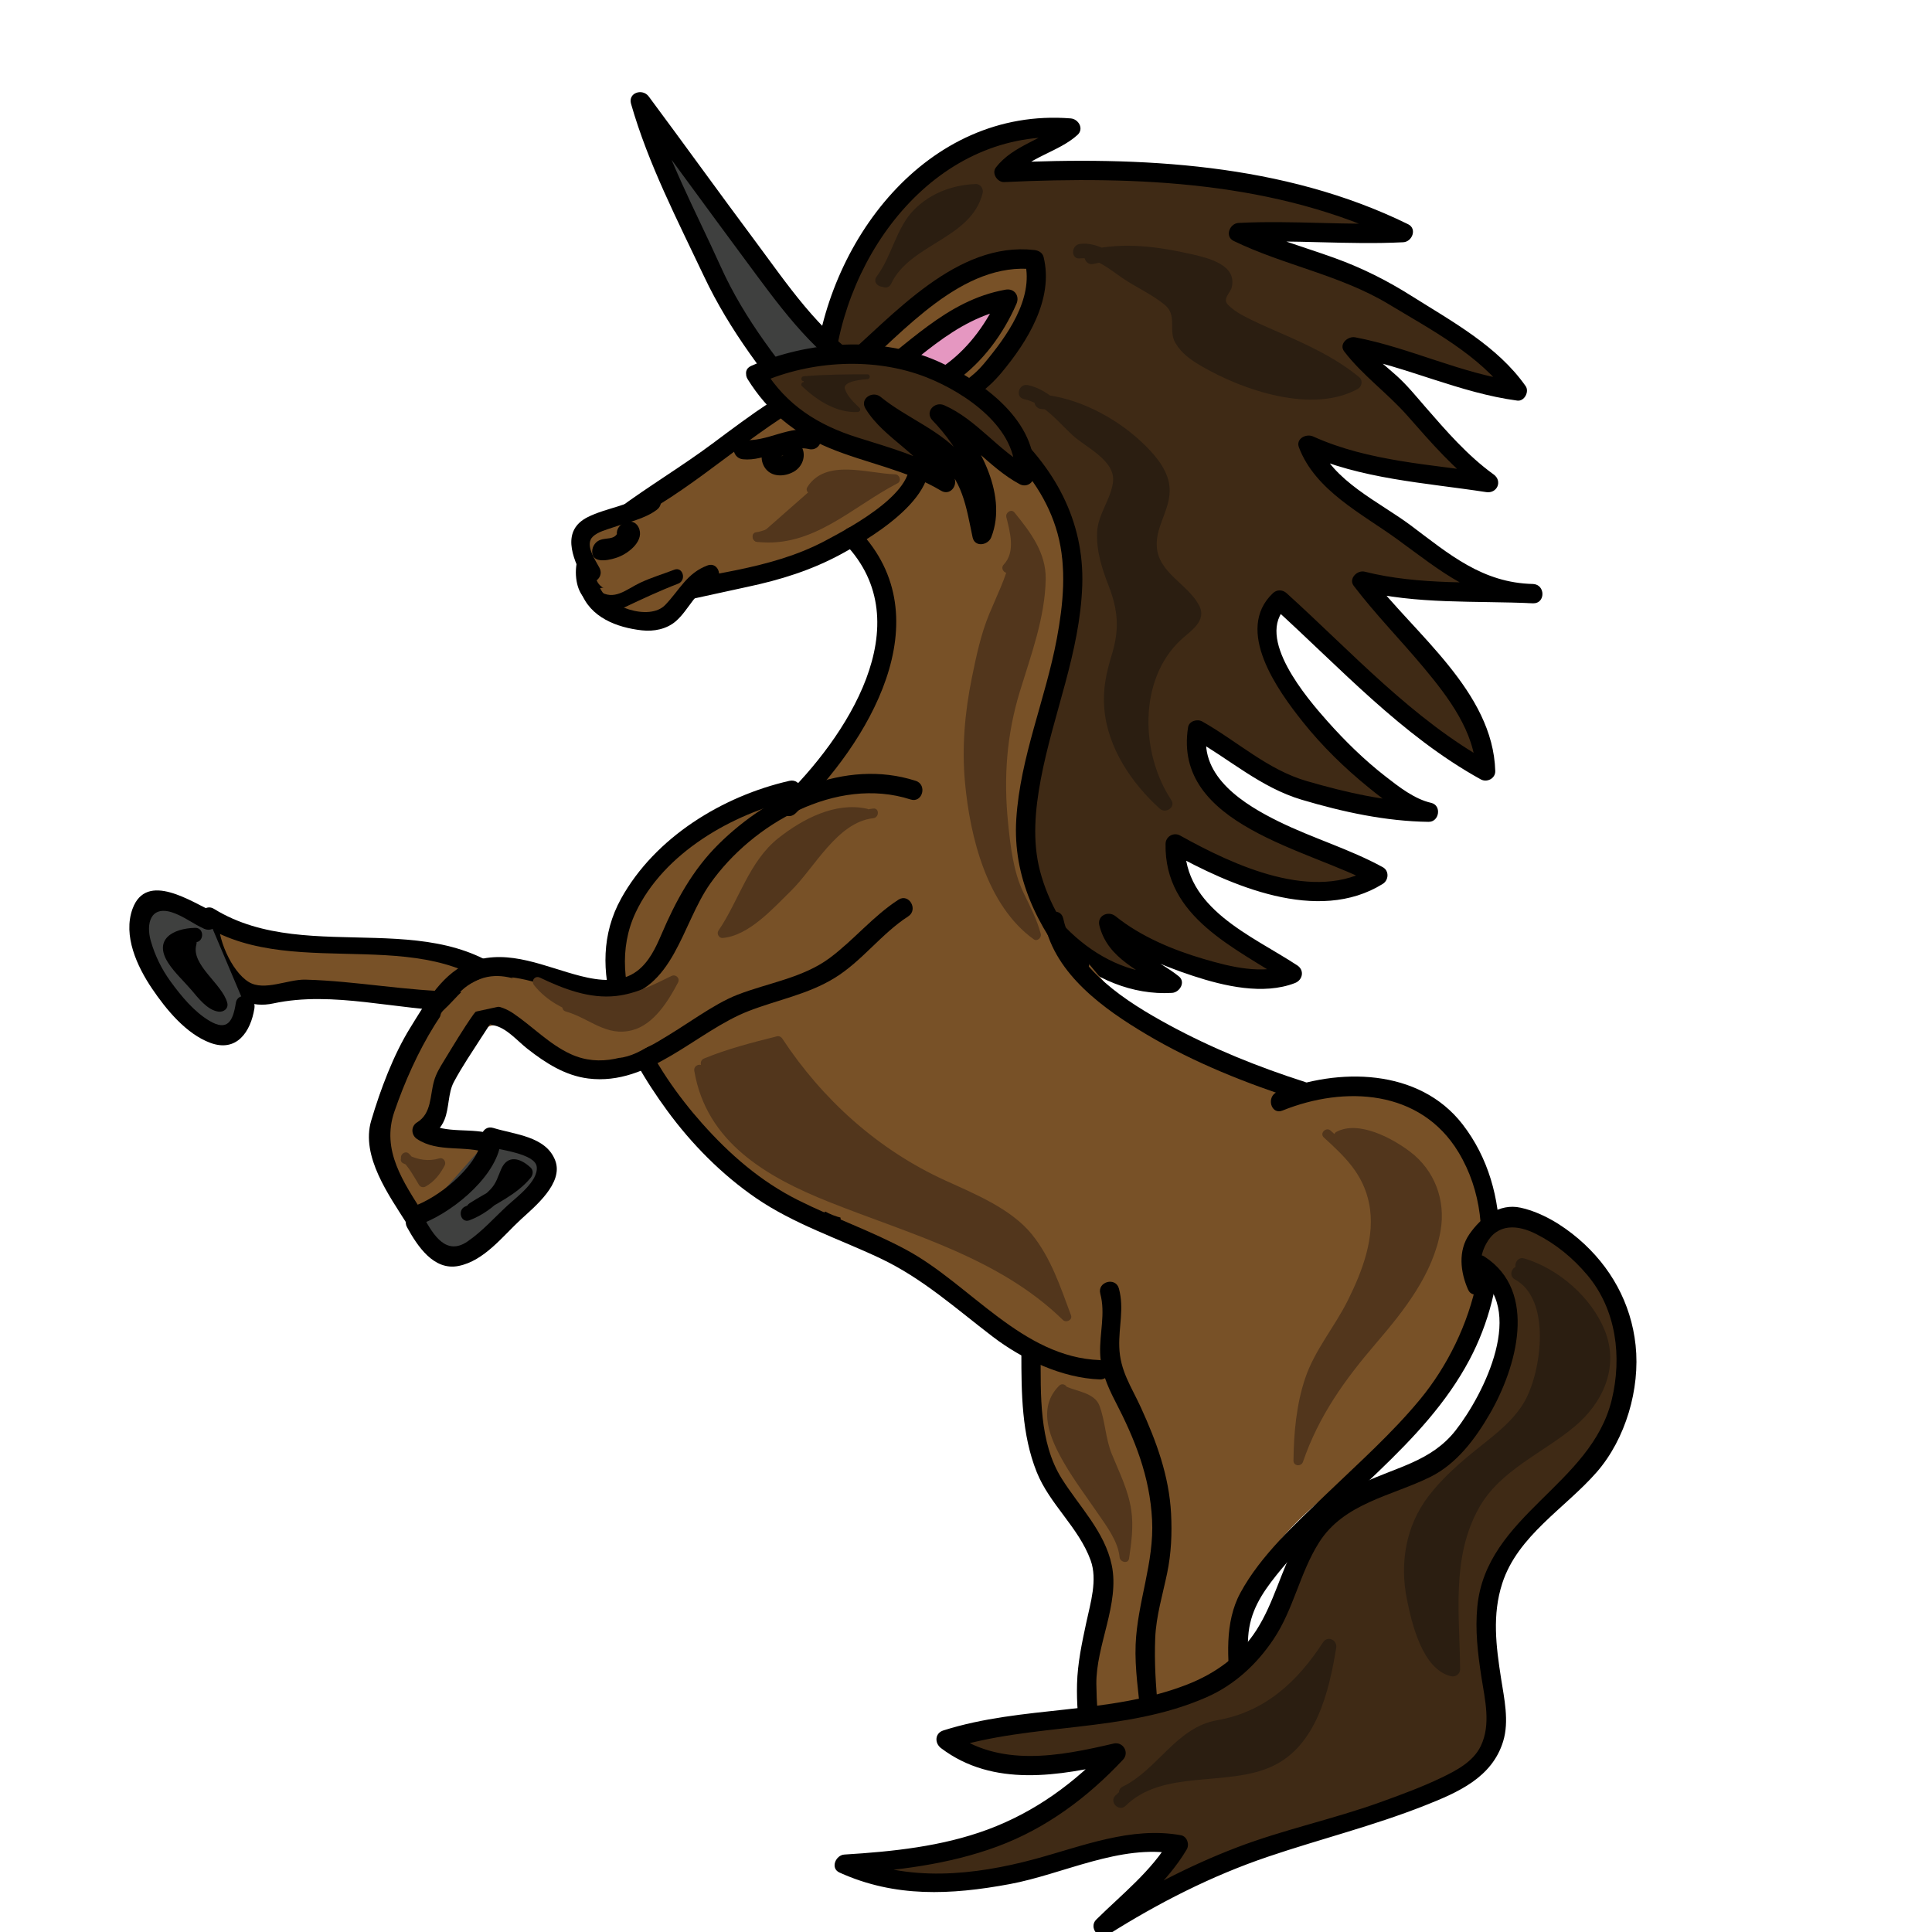 <?xml version="1.0" encoding="utf-8"?>
<!-- Generator: Adobe Illustrator 16.0.0, SVG Export Plug-In . SVG Version: 6.00 Build 0)  -->
<!DOCTYPE svg PUBLIC "-//W3C//DTD SVG 1.1//EN" "http://www.w3.org/Graphics/SVG/1.1/DTD/svg11.dtd">
<svg version="1.1" id="Layer_1" xmlns="http://www.w3.org/2000/svg" xmlns:xlink="http://www.w3.org/1999/xlink" x="0px" y="0px"
	 width="500px" height="500px" viewBox="0 0 500 500" enable-background="new 0 0 500 500" xml:space="preserve">
<g>
	<path fill="#3F2A15" d="M213.162,97.083c2.459-33.606,28.688-67.213,63.934-63.934c-4.918,4.918-13.935,6.557-17.213,11.475
		c33.606-1.639,72.131,0,103.278,15.574c-13.935,0.82-28.688-0.819-42.623,0c13.115,6.558,27.05,8.197,40.164,16.394
		c9.836,6.558,25.41,14.754,31.968,24.59c-13.935-1.64-28.688-9.017-42.623-11.476c4.099,5.738,10.655,9.017,14.754,14.754
		c6.558,7.377,12.295,14.754,20.492,20.492c-15.574-2.459-32.787-3.279-46.722-9.836c3.278,9.836,18.033,17.213,26.229,23.77
		c9.836,8.197,18.853,14.754,31.967,14.754c-15.573-0.82-28.688,0.82-44.262-3.279c9.836,13.115,31.967,31.967,31.967,49.18
		c-19.672-10.656-36.885-29.508-53.278-44.262c-14.754,13.115,26.229,52.459,38.524,54.918c-11.476,0-24.59-3.278-35.246-6.557
		c-9.017-3.279-15.573-9.836-24.59-14.754c-4.099,22.131,33.606,30.328,46.722,37.705c-14.755,9.836-39.345-0.82-52.459-8.197
		c-0.82,18.033,18.032,25.41,30.327,33.607c-11.476,4.918-37.705-4.918-47.541-13.116c1.64,8.197,10.656,10.656,16.394,15.575
		c-18.853,1.639-37.705-17.213-41.803-34.427"/>
	<g>
		<path d="M215.662,97.083c2.625-31.736,26.945-64.167,61.434-61.434c-0.589-1.422-1.179-2.845-1.768-4.268
			c-5.347,4.891-13.072,6.077-17.604,11.981c-1.16,1.511,0.413,3.844,2.158,3.762c34.347-1.618,70.594-0.199,102.017,15.232
			c0.421-1.553,0.841-3.106,1.262-4.659c-14.207,0.728-28.415-0.728-42.623,0c-2.302,0.118-3.647,3.503-1.262,4.659
			c13.076,6.333,27.646,8.833,40.164,16.394c10.701,6.464,23.743,13.271,31.071,23.693c0.719-1.254,1.438-2.508,2.158-3.762
			c-14.438-1.926-27.688-8.679-41.958-11.386c-1.875-0.356-4.303,1.741-2.823,3.672c4.706,6.146,11.162,10.751,16.294,16.562
			c6.212,7.035,12.199,14.043,19.849,19.581c0.642-1.523,1.284-3.046,1.927-4.569c-15.454-2.376-31.683-3.051-46.125-9.584
			c-1.761-0.797-4.539,0.537-3.673,2.823c4.248,11.204,16.297,17.138,25.457,23.793c11.221,8.152,20.52,16.261,35.15,16.567
			c3.236,0.067,3.204-4.85,0-5c-14.641-0.687-29.238,0.404-43.597-3.189c-1.916-0.479-4.243,1.813-2.823,3.672
			c5.661,7.417,12.219,14.093,18.19,21.253c6.226,7.464,13.143,16.536,13.435,26.665c1.254-0.72,2.508-1.439,3.762-2.159
			c-20.191-11.174-35.836-28.547-52.772-43.871c-1.029-0.932-2.511-0.974-3.535,0c-10.073,9.579,1.319,25.278,7.755,33.338
			c5.023,6.292,10.865,11.98,17.115,17.043c4.272,3.461,9.269,7.46,14.757,8.715c0.222-1.637,0.443-3.274,0.665-4.911
			c-10.735-0.143-21.205-2.566-31.474-5.534c-10.216-2.953-17.991-10.296-27.101-15.437c-1.282-0.724-3.412-0.147-3.673,1.494
			c-4.031,25.466,31.523,31.567,47.871,40.528c0-1.439,0-2.878,0-4.317c-15.089,9.402-36.174-0.538-49.936-8.197
			c-1.671-0.93-3.726,0.244-3.762,2.159c-0.357,19.035,17.974,26.839,31.565,35.766c0.199-1.522,0.398-3.046,0.597-4.569
			c-7.096,2.75-15.412,0.614-22.412-1.442c-7.914-2.325-16.222-5.811-22.696-11.03c-1.872-1.51-4.841-0.162-4.179,2.432
			c2.256,8.834,10.617,11.459,17.037,16.678c0.589-1.423,1.179-2.845,1.768-4.268c-18.506,1.11-34.993-15.59-39.392-32.591
			c-0.808-3.12-5.63-1.795-4.822,1.329c4.93,19.048,23.538,37.502,44.214,36.262c1.952-0.117,3.602-2.777,1.768-4.268
			c-5.421-4.407-13.863-7.081-15.75-14.472c-1.394,0.811-2.786,1.622-4.179,2.432c6.899,5.563,15.25,9.171,23.615,11.917
			c8.013,2.629,18.166,5.017,26.358,1.843c2.019-0.782,2.511-3.313,0.597-4.57c-11.883-7.805-29.404-14.676-29.089-31.449
			c-1.254,0.72-2.508,1.439-3.762,2.159c15.434,8.59,38.173,18.671,54.982,8.197c1.547-0.963,1.694-3.389,0-4.317
			c-8.573-4.699-18.116-7.487-26.891-11.799c-8.916-4.382-20.514-11.512-18.682-23.083c-1.225,0.498-2.449,0.996-3.673,1.494
			c9.549,5.388,17.611,12.769,28.295,15.94c10.641,3.159,21.666,5.564,32.803,5.712c2.797,0.037,3.441-4.276,0.665-4.911
			c-4.358-0.996-8.354-4.154-11.807-6.837c-5.482-4.261-10.484-9.16-15.089-14.348c-5.161-5.816-18.834-21.654-10.526-29.554
			c-1.179,0-2.356,0-3.535,0c17.249,15.607,33.218,33.272,53.784,44.653c1.61,0.891,3.817-0.215,3.762-2.159
			c-0.593-20.566-20.839-35.417-32.309-50.442c-0.94,1.224-1.882,2.448-2.823,3.672c14.804,3.705,29.831,2.66,44.927,3.368
			c0-1.667,0-3.333,0-5c-13.096-0.273-21.696-7.683-31.642-15.145c-8.085-6.066-20.343-11.518-24.144-21.544
			c-1.225,0.941-2.449,1.882-3.673,2.823c14.93,6.753,31.34,7.631,47.318,10.088c2.826,0.435,4.29-2.858,1.927-4.569
			c-6.793-4.917-12.228-11.21-17.7-17.5c-2.416-2.776-4.656-5.56-7.394-8.032c-3.18-2.871-6.627-5.386-9.256-8.817
			c-0.94,1.224-1.882,2.448-2.823,3.672c14.731,2.795,28.368,9.574,43.288,11.565c1.844,0.246,3.172-2.32,2.158-3.762
			c-7.289-10.37-19.031-16.7-29.523-23.323c-6.396-4.037-12.843-7.27-19.964-9.839c-7.894-2.848-15.962-5.048-23.541-8.719
			c-0.421,1.553-0.841,3.106-1.262,4.659c14.208-0.728,28.416,0.728,42.623,0c2.31-0.118,3.637-3.492,1.262-4.659
			c-32.256-15.841-69.251-17.577-104.54-15.915c0.72,1.254,1.439,2.508,2.158,3.762c3.988-5.196,11.967-6.527,16.822-10.969
			c1.733-1.585,0.258-4.107-1.768-4.268c-37.338-2.958-63.6,32.169-66.434,66.434C210.396,100.298,215.398,100.272,215.662,97.083
			L215.662,97.083z"/>
	</g>
</g>
<g>
	<path fill="#3F403F" d="M222.507,95.712c-13.56-8.475-23.729-25.424-33.898-38.136c-8.475-10.169-15.254-21.187-22.881-31.356
		c4.237,15.254,11.864,29.661,18.644,44.068c5.932,13.56,16.356,26.576,25.678,37.593"/>
	<g>
		<path d="M223.769,93.553c-11.924-7.733-20.019-20.012-28.367-31.213c-9.249-12.408-18.283-24.961-27.516-37.382
			c-1.602-2.155-5.404-0.984-4.569,1.926c4.479,15.616,11.982,30.038,18.896,44.665c6.659,14.086,16.064,26.244,26.069,38.099
			c2.082,2.468,5.601-1.088,3.535-3.535c-9.672-11.462-19.085-23.329-25.287-37.087c-6.492-14.402-14.013-28.202-18.392-43.471
			c-1.523,0.642-3.046,1.284-4.569,1.926c9.854,13.256,19.545,26.631,29.385,39.896c8.264,11.141,16.475,22.83,28.292,30.493
			C223.959,99.631,226.463,95.3,223.769,93.553L223.769,93.553z"/>
	</g>
</g>
<g>
	<path fill="#785127" d="M219.372,95.169C231.236,85,249.88,64.661,267.677,67.204c2.542,8.474-4.237,20.339-9.322,26.271
		c-7.627,10.169-15.254,11.864-27.119,14.407"/>
	<g>
		<path d="M221.139,96.937c12.7-10.99,27.902-29.33,46.538-27.233c-0.804-0.612-1.607-1.224-2.411-1.835
			c2.328,9.533-4.83,19.319-10.588,26.21c-6.196,7.415-15.091,9.455-24.106,11.393c-3.152,0.677-1.815,5.497,1.329,4.821
			c10.708-2.301,20.016-5.143,27.269-13.822c6.707-8.027,13.579-19.031,10.919-29.931c-0.285-1.166-1.314-1.712-2.411-1.835
			c-20.128-2.264-36.374,16.843-50.073,28.698C215.162,95.515,218.714,99.036,221.139,96.937L221.139,96.937z"/>
	</g>
</g>
<g>
	<path fill="#E597C1" d="M223.609,100.254c12.712-8.475,21.187-20.339,37.288-22.881c-6.779,16.102-20.338,27.119-37.288,25.423"/>
	<g>
		<path d="M224.871,102.413c12.054-8.221,21.666-19.94,36.691-22.629c-0.941-1.224-1.883-2.448-2.823-3.672
			c-6.342,14.525-18.505,25.511-35.129,24.185c-3.216-0.256-3.191,4.746,0,5c18.218,1.453,32.45-10.636,39.446-26.662
			c0.9-2.062-0.543-4.081-2.823-3.672c-15.571,2.787-25.406,14.623-37.884,23.133C219.701,99.9,222.199,104.235,224.871,102.413
			L224.871,102.413z"/>
	</g>
</g>
<g>
	<path fill="#785127" d="M265.25,319.25c3-3.75,26.25,16.5,29.25,20.5c2.5,3.5,3.25,6.25,0.5,9.75c-3.25,4-6.75,7-11.25,9.25
		c-4.5,2-5,0.25-7.25-3.75c-2.75-4.75-4.5-10-6-15.5c-1.75-6.75-2.75-13-6-19.5"/>
	<g>
		<path fill="#785127" d="M267.018,321.018c-0.669,0.634-0.393,0.256,0.66,0.616c1.164,0.397,2.261,1.124,3.312,1.748
			c2.94,1.75,5.69,3.851,8.373,5.966c4.386,3.457,8.74,7.13,12.559,11.216c4.589,4.91-0.008,9.117-3.845,12.45
			c-0.95,0.825-6.236,5.06-7.58,3.843c-1.482-1.343-2.497-4.287-3.373-6.026c-5.106-10.127-5.609-21.84-10.465-32.092
			c-1.379-2.913-5.689-0.374-4.316,2.523c3.572,7.544,4.715,15.861,7.186,23.778c1.604,5.142,3.881,12.136,7.986,15.853
			c3.662,3.316,9.455-0.89,12.466-3.06c3.971-2.862,10.896-8.825,9.044-14.543c-2.592-7.992-11.473-13.878-17.8-18.788
			c-3.437-2.667-13.029-11.484-17.741-7.02C261.138,319.704,264.68,323.233,267.018,321.018L267.018,321.018z"/>
	</g>
</g>
<g>
	<path fill="#785127" d="M261.75,217.75c-2,7,2.25,13.5,6.25,19c4.25,6,9.25,11,14,16.5s9.75,12,16.25,15.75
		c7,4.25,15,7.25,22.5,10.75c6.5,3,12.75,5.5,19.75,6.25c5.75,0.5,11.5-0.75,17,0c14.5,2,23.25,14.5,25.25,28.25
		c0.75,6.75-1,13.25-2.5,19.75c-1.75,7.25-2.25,14.241-6.25,20.491c-1.5,2.75-5.25,6.009-8.75,6.759c-5,1.25-12.25-1.5-17.25-2.5
		c-7.25-1.75-14.25-3.25-21.25-4.5c-5-0.75-9.5-2.75-14.25-3.75c-3.25-0.5-6.75-0.5-10-0.75c-2.75-0.25-6.5,0-8.5-1.25
		c-7-4.5-9.75-13.25-15.5-18.75c-6.75-6.25-12.75-11.75-18-19.25c-5.25-7.75-10.25-15-16.25-22C239,282,235,274.25,229.5,267.75
		c-3-3.5-5.75-5.75-7.5-10s-7.75-12-6.25-16.75c1.75-5.25,12-10,16.75-12.75c5-3.25,11.25-5.75,17-7.5c1.75-0.5,4-1.25,5.75-1.5
		c2,0,3.5,0.75,5.25,0.75"/>
	<g>
		<path fill="#785127" d="M259.339,217.085c-2.801,12.728,8.303,23.871,16.097,32.543c4.498,5.004,8.711,10.288,13.418,15.098
			c4.974,5.081,11.192,8.358,17.567,11.346c12.549,5.879,25.616,12.927,39.82,12.483c7.347-0.229,13.776-0.526,20.352,3.268
			c5.65,3.261,9.468,9.104,11.744,15.065c2.671,6.993,2.253,13.914,0.729,21.123c-1.55,7.336-2.61,15.38-5.61,22.282
			c-3.469,7.984-9.761,9.599-17.695,7.791c-7.119-1.622-14.178-3.449-21.337-4.912c-6.68-1.365-13.108-2.937-19.685-4.716
			c-6.435-1.741-15.983,0.878-21.277-3.478c-4.466-3.673-6.834-9.372-10.391-13.823c-4.285-5.363-9.911-9.641-14.581-14.686
			c-8.414-9.09-14.454-20.259-22.473-29.738c-4.228-4.999-7.422-10.891-11.217-16.214c-3.415-4.791-8.138-8.654-10.642-14.03
			c-2.023-4.343-5.552-8.582-6.137-13.444c-0.538-4.479,7.711-8.168,10.809-9.913c4.904-2.764,9.712-5.654,14.947-7.764
			c2.537-1.022,5.156-1.843,7.778-2.617c3.154-0.93,5.763-0.542,8.944-0.25c3.212,0.294,3.184-4.708,0-5
			c-2.637-0.242-4.66-0.904-7.306-0.391c-3.095,0.6-6.178,1.777-9.14,2.83c-5.912,2.101-11.17,5.277-16.645,8.266
			c-8.177,4.465-17.179,9.735-13.023,20.184c1.815,4.563,4.48,9.239,6.942,13.486c1.374,2.37,3.459,4.379,5.291,6.383
			c2.923,3.198,5.331,6.814,7.72,10.417c3.655,5.511,7.491,10.676,11.631,15.825c5.153,6.407,9.431,13.431,14.374,19.986
			c3.738,4.958,8.161,9.327,12.669,13.577c5.104,4.813,8.603,10.033,12.685,15.675c2.603,3.598,6.127,7.535,10.782,8.086
			c7.377,0.872,14.412,0.604,21.604,2.814c6.635,2.039,13.521,3.008,20.299,4.465c6.868,1.477,13.677,3.611,20.617,4.687
			c12.471,1.934,18.951-8.661,21.567-19.3c1.985-8.07,4.09-16.479,4.792-24.769c0.578-6.825-1.583-13.719-4.666-19.725
			c-2.838-5.529-7.383-10.069-12.735-13.158c-6.731-3.884-14.224-3.664-21.719-3.283c-9.96,0.506-18.6-3.449-27.47-7.438
			c-8.188-3.684-17.028-6.849-23.987-12.686c-6.377-5.349-11.464-12.5-17.012-18.672c-5.999-6.675-15.779-16.496-13.611-26.345
			C264.853,215.272,260.032,213.937,259.339,217.085L259.339,217.085z"/>
	</g>
</g>
<g>
	<path fill="#785127" d="M270.5,354c0-0.25-0.25-0.5-0.5-0.75c-5,2.5,0.5,17,2.25,20.5C275.5,380,279.75,386,283,392.5
		c6.75,12.75,2.25,25.25,1.75,39c0,2.5-1.75,7.5,1,8.75c2,0.75,5.5,0,7.5-0.75c4.5-1.5,9.25-3,13.75-4.75c3-1.25,5.5-2.75,8-4.5
		c3-2.5,2.25-5.75,3-9.25c1.5-6.75,4.75-14,8.25-20c4.5-8,13.5-14,20.5-19.5c3.5-2.75,6.75-5.5,9.75-8.75
		c3.75-3.5,7.75-6.25,10.75-10.5c-2.5-1.5-6.75-1.25-9.75-2c-4.5-1.25-9-2.5-13.5-3.5c-7.75-2.25-16.5-3-24.5-4.25
		c-15.5-2.25-30.25,2.25-45.5,2.25c-1.25,0-2.5,0.25-3.25-0.25"/>
	<g>
		<path fill="#785127" d="M272.658,352.738c-0.166-0.25-0.333-0.5-0.5-0.75c-0.726-1.089-2.229-1.675-3.42-0.896
			c-4.902,3.203-3.259,10.148-2.009,14.883c2.23,8.448,7.163,15.534,11.519,22.994c3.449,5.91,5.642,11.591,5.922,18.474
			c0.23,5.663-0.753,11.378-1.376,16.989c-0.481,4.331-1.299,9.189-1.025,13.55c0.175,2.779,2.29,4.919,5.093,5.025
			c4.284,0.163,8.19-1.472,12.195-2.797c5.082-1.682,10.071-3.386,14.687-6.135c3.534-2.104,5.744-4.541,6.206-8.752
			c0.669-6.101,2.73-11.691,5.344-17.219c9.244-19.554,31.345-27.765,44.115-44.593c0.772-1.017,0.237-2.894-0.896-3.42
			c-2.654-1.234-5.316-1.558-8.204-1.88c-4.121-0.46-8.249-2.069-12.268-3.08c-8.664-2.178-17.315-3.516-26.15-4.781
			c-8.182-1.173-16.12-1.028-24.329-0.169c-4.222,0.441-8.429,1.005-12.649,1.446c-3.912,0.409-9.681,1.681-13.496,0.461
			c-3.08-0.984-4.389,3.845-1.33,4.822c2.887,0.922,6.412,0.318,9.386,0.164c4.236-0.22,8.459-0.764,12.669-1.266
			c8.502-1.013,16.946-1.87,25.504-1.048c8.55,0.822,17.407,2.125,25.691,4.399c3.917,1.075,7.894,1.95,11.813,3.031
			c3.492,0.963,7.564,0.693,10.841,2.216c-0.299-1.14-0.598-2.28-0.896-3.42c-2.928,3.857-6.801,6.763-10.359,9.994
			c-3.253,2.954-6.291,6.005-9.75,8.75c-6.309,5.006-12.938,9.545-18.058,15.854c-4.961,6.113-8.228,14.144-10.524,21.604
			c-1.44,4.681-0.532,9.585-5.181,12.567c-4.626,2.969-10.045,4.49-15.221,6.202c-1.926,0.638-3.836,1.321-5.803,1.824
			c-3.407,0.87-3.602-1.011-3.227-3.651c0.538-3.782,0.595-7.637,1.017-11.438c1.039-9.356,2.143-18.464-1.06-27.537
			c-2.937-8.321-8.954-15.262-12.755-23.162c-1.32-2.744-6.32-14.358-2.91-16.587c-1.14-0.299-2.28-0.598-3.42-0.896
			c0.166,0.25,0.333,0.5,0.5,0.75C270.12,357.93,274.453,355.43,272.658,352.738L272.658,352.738z"/>
	</g>
</g>
<g>
	<path fill="#785127" d="M215.25,102c2.75-2,7.25-1,10.5-0.75c2.5,0,4.75,0.5,7,1.25c4.75,1.5,10,3,14.25,5.25
		c6.25,3.5,11.25,8,16.25,13.25c5.25,5.25,7,10.75,8.5,17.75C274.5,151.5,272,165.5,268.5,178c-1.75,6.25-3.5,13-5,19.5
		c-1.5,6.75,1.5,13.5-2.5,19.75c-3.75,6.5-13,9-19.5,11.25c-4.25,1.5-8.75,5.5-13.25,6c-4.75,0.5-7.75-3.25-11-6.5
		c-2.5-2.5-6.75-5-8.25-8.5c-1.25-3-1.75-6.5-1-9.5c1-4.5,3-5.5,6.5-7.5c5.5-3.25,7.75-11.25,11-16.5c3.5-5.75,5.75-12.5,6-19.5
		c0.75-15-11.25-26.25-11.25-41c0-4.75-2-9-3.25-13.25c-1.5-5-2-7.5,2.25-10.75"/>
	<g>
		<path fill="#785127" d="M216.512,104.159c2.792-1.555,6.221-0.697,9.238-0.409c3.943,0.377,7.436,1.495,11.196,2.688
			c7.704,2.445,13.93,6.269,19.884,11.704c4.954,4.521,8.993,9.152,11.087,15.611c2.401,7.413,2.802,15.184,2.228,22.9
			c-1.127,15.157-8.32,29.18-9.573,44.22c-0.66,7.933,1.214,14.619-6.496,19.771c-4.981,3.329-11.094,4.25-16.415,6.85
			c-2.954,1.443-5.553,3.352-8.725,4.347c-3.736,1.172-6.664-2.291-8.948-4.623c-5.406-5.519-11.643-8.887-9.206-17.929
			c0.758-2.813,3.861-3.877,6.038-5.34c1.819-1.223,3.144-2.993,4.413-4.742c3.492-4.813,6.233-11.078,8.805-16.433
			c5.502-11.455,4.661-23.339-0.244-34.743c-2.443-5.68-5.144-11.209-6.513-17.272c-0.695-3.078-0.51-6.282-0.952-9.399
			c-0.542-3.817-2.259-7.514-3.334-11.202c-0.913-3.132-0.475-4.789,2.023-6.89c2.471-2.078-1.085-5.596-3.535-3.535
			c-3.499,2.943-4.5,6.011-3.643,10.456c0.601,3.119,1.888,6.144,2.844,9.164c1.175,3.71,0.831,7.508,1.514,11.286
			c2.247,12.428,11.082,22.911,10.803,35.862c-0.164,7.62-3.389,13.945-6.916,20.467c-3.147,5.821-5.022,11.068-10.963,14.608
			c-9.305,5.545-6.588,18.623,0.385,24.771c3.702,3.264,7.177,7.515,11.625,9.743c4.929,2.469,10.148-0.369,14.426-2.814
			c8.854-5.063,22.521-5.976,26.714-16.933c2.478-6.473,0.503-13.309,2.055-19.956c1.794-7.689,4.026-15.257,5.95-22.912
			c3.413-13.587,4.385-27.479,0.462-41.05c-3.263-11.284-13.411-19.994-23.056-26.007c-5.767-3.595-13.106-5.722-19.674-7.233
			c-4.846-1.115-11.543-1.834-16.02,0.658C211.171,101.41,213.692,105.729,216.512,104.159L216.512,104.159z"/>
	</g>
</g>
<g>
	<path fill="#E9E9E9" d="M57.25,243.25C60,243.5,63,245,66,245.75c2,0.25,4,0.5,6.25,0.75c5,0.75,10.25,1.5,15.5,2.25
		c10,1.25,20.5,0.5,30.25,2.25c-2,1-4.5,1.5-6.75,2.75c-1.5,1-1.5,1.25-3.75,0.75c-1.25-0.25-2.75-0.5-4.25-0.75
		c-5.5-0.25-11-1-16.5-1.25c-5.75-0.25-11.25,0-17,0.75c-2.5,0.25-4,1-5.75-0.75c-2.75-2.25-2-6.25-5.25-8.5"/>
	<g>
		<path fill="#E9E9E9" d="M56.585,245.661c3.75,0.591,7.143,2.306,10.918,2.777c5.883,0.733,11.745,1.602,17.613,2.442
			c10.69,1.53,21.559,0.791,32.218,2.532c-0.199-1.523-0.398-3.047-0.597-4.57c-1.756,0.771-3.651,1.239-5.376,2.08
			c-2.518,1.228-3.142,1.159-5.957,0.667c-5.485-0.955-11.266-1.097-16.822-1.488c-6.288-0.443-12.585-0.108-18.833,0.649
			c-3.68,0.446-4.923-0.945-6.225-4.33c-0.661-1.718-1.645-2.991-3.007-4.188c-2.412-2.119-5.962,1.403-3.535,3.535
			c3.678,3.232,2.988,8.561,8.413,10.235c2.312,0.714,5.839-0.44,8.156-0.679c3.75-0.385,7.524-0.444,11.29-0.389
			c7.214,0.105,14.911,0.638,21.994,1.976c4.375,0.825,8.478-2.021,12.426-3.753c1.926-0.845,1.461-4.233-0.597-4.569
			c-10.676-1.744-21.528-1.004-32.218-2.531c-4.726-0.675-9.454-1.518-14.196-2.058c-4.976-0.567-9.455-2.391-14.335-3.161
			C54.761,240.342,53.408,245.16,56.585,245.661L56.585,245.661z"/>
	</g>
</g>
<g>
	<path fill="#785127" d="M158,257.5c-2.75-0.25-5.25,0.25-7.75-0.75c-2.5-0.75-4.5-2-6.75-3c-5.25-1.75-12-3.25-17.5-2.75
		c-7,0.75-10.25,9.25-14,14.5c-4,6-9.5,12.75-11.75,20c-2.75,8,3.75,14.75,6.75,21.75c1.25,2.75,2,3.5,4.5,1.5
		c1.5-1.25,3-2.5,4.5-3.75c2.5-2,5.5-4.75,7.25-7.5c-1.75-0.5-3.75,0-5.75-0.25c-1.75-0.25-3.25-0.75-4.75-1.5
		c-1.25-0.25-4.5-1-5.25-2c-0.75-1.5,1.25-3.25,2.25-4.75c1.75-3,2.5-6.25,3.5-9.75c1.25-3.75,3-6.25,5.75-9.25
		c1.75-2.25,4.25-6.5,7.25-7.25c2-0.75,5.5,0.5,7.5,1.25c3,1,5,3.25,7.75,4.75c2.25,1.5,5.25,2.5,7.75,3c4.5,0.75,10.75,1,15-0.75
		c7.25-3-0.25-13.25-5.5-14"/>
	<g>
		<path fill="#785127" d="M158,255c-3.891-0.188-7.002-0.391-10.61-2.137c-2.573-1.245-5.029-2.125-7.799-2.865
			c-5.046-1.347-12.195-2.906-17.174-0.588c-4.25,1.979-6.871,5.764-9.288,9.632c-3.431,5.491-7.277,10.694-10.728,16.17
			c-3.01,4.777-5.701,10.31-5.178,16.077c0.526,5.797,4.462,10.883,7.018,15.913c1.359,2.674,3.632,7.103,7.407,4.48
			c5.081-3.529,10.202-7.823,13.761-12.921c0.862-1.235,0.042-3.429-1.494-3.673c-2.481-0.393-4.958-0.092-7.426-0.583
			c-0.055-0.011-6.098-2.426-6.361-1.869c1.01-2.129,2.671-3.727,3.496-6.056c1.232-3.478,1.937-7.074,3.707-10.34
			c1.185-2.186,3.042-3.925,4.519-5.906c2.513-3.371,4.225-5.982,8.847-4.748c5.13,1.369,9.017,5.448,13.92,7.449
			c6.341,2.587,20.675,4.059,24.508-3.311c3.144-6.043-4.193-13.887-9.71-15.137c-3.14-0.711-4.474,4.11-1.329,4.822
			c2.571,0.582,8.779,5.596,6.146,8.721c-1.709,2.028-6.647,1.68-8.982,1.683c-3.207,0.003-6.282-0.573-9.304-1.601
			c-5.04-1.713-8.759-5.756-13.92-7.448c-4.124-1.353-7.51-0.615-10.694,2.247c-3.17,2.849-6.036,7.128-8.318,10.705
			c-3.293,5.162-3.46,11.373-7.203,16.396c-6.181,8.295,13.307,9.248,16.775,9.798c-0.498-1.225-0.996-2.449-1.494-3.673
			c-2.647,3.791-6.343,6.564-9.859,9.494c-0.999,1.91-1.69,1.995-2.074,0.256c-0.386-0.889-0.808-1.762-1.264-2.616
			c-1.129-2.223-2.447-4.351-3.615-6.554c-5.631-10.619,3.149-20.31,9.001-28.76c1.957-2.825,3.678-5.79,5.553-8.667
			c3.075-4.72,6.318-6.188,11.89-5.89c5.379,0.288,10.655,1.99,15.457,4.314c3.922,1.898,7.556,1.979,11.82,2.184
			C161.225,260.155,161.209,255.154,158,255L158,255z"/>
	</g>
</g>
<g>
	<path fill="#785127" d="M204.965,204.492c-23.113,5.024-52.284,26.65-44.8,52.658c5.232,18.186,17.003,34.666,31.417,46.759
		c14.498,12.164,33.137,15.447,48.977,26.007c9.322,5.933,16.949,15.255,27.119,19.492c4.237,2.542,11.864,5.084,16.949,5.084"/>
	<g>
		<path d="M204.3,202.081c-17.339,3.962-34.765,14.619-43.547,30.452c-10.214,18.416,0.734,39.624,11.901,54.883
			c6.336,8.657,14.094,16.515,22.943,22.602c9.829,6.761,21.426,10.542,32.144,15.601c11.041,5.211,19.601,13.009,29.195,20.329
			c7.675,5.855,17.923,10.69,27.69,11.044c3.226,0.116,3.215-4.884,0-5c-20.077-0.726-33.482-19.549-49.954-28.473
			c-9.081-4.921-18.912-8.303-28.139-12.93c-9.66-4.844-17.657-11.79-24.8-19.825c-12.251-13.781-25.996-35.959-17.237-54.585
			c7.271-15.461,25.074-25.606,41.133-29.276C208.772,206.184,207.439,201.364,204.3,202.081L204.3,202.081z"/>
	</g>
</g>
<g>
	<path fill="#785127" d="M215.981,97.712c-16.102,6.78-30.508,20.339-44.915,29.661c-6.78,4.237-20.339,11.864-19.492,21.187
		c0,10.169,12.712,6.779,19.492,5.084c12.712-2.542,25.424-4.237,37.288-8.475c8.475-3.39,36.441-18.644,27.966-29.661"/>
	<g>
		<path d="M214.72,95.553c-10.935,4.761-20.492,11.887-29.989,18.993c-8.121,6.077-16.83,11.251-24.96,17.271
			c-5.892,4.363-11.895,10.599-10.547,18.563c1.202,7.098,8.013,8.175,14.123,7.412c10.004-1.25,20.154-3.814,30.019-5.898
			c8.638-1.825,16.736-4.352,24.476-8.572c8.43-4.596,29.115-16.891,20.639-29.076c-1.827-2.626-6.164-0.131-4.317,2.523
			c6.35,9.128-14.627,20-20.615,23.189c-14.29,7.61-31.238,8.559-46.779,12.156c-5.671,1.313-14.25,2.445-12.502-6.17
			c1.429-7.042,10.781-11.909,16.315-15.332c15.874-9.815,29.383-23.219,46.662-30.742C220.193,98.586,217.645,94.28,214.72,95.553
			L214.72,95.553z"/>
	</g>
</g>
<g>
	<g>
		<path d="M192.253,118.856c5.896,0.605,11.287-3.934,17.132-2.632c3.141,0.7,4.476-4.121,1.329-4.821
			c-6.597-1.469-12.092,3.106-18.461,2.453C189.046,113.527,189.078,118.53,192.253,118.856L192.253,118.856z"/>
	</g>
</g>
<g>
	<path fill="#3F403F" d="M107.507,316.355c7.627,14.407,13.56,9.322,23.729-0.847c2.542-2.543,11.017-9.322,10.169-13.56
		c0-5.085-9.322-5.933-14.407-7.627"/>
	<g>
		<path d="M105.348,317.617c2.648,4.791,6.866,11.302,13.324,10.012c6.658-1.33,11.426-7.708,16.148-12.058
			c3.573-3.29,11.069-9.373,8.89-15.191c-2.368-6.322-10.463-6.742-16.047-8.469c-3.089-0.954-4.4,3.873-1.329,4.822
			c2.593,0.801,12.168,1.77,12.571,5.216c0.438,3.748-5.172,7.828-7.621,10.087c-3.39,3.127-6.462,6.636-10.288,9.255
			c-5.533,3.787-8.833-1.677-11.332-6.197C108.106,312.271,103.788,314.793,105.348,317.617L105.348,317.617z"/>
	</g>
</g>
<g>
	<g>
		<path d="M219.372,100.212c15.433,0.149,29.395,5.213,40.593,15.966c6.359,6.107,11.379,13.339,13.729,21.886
			c2.42,8.803,1.47,18.352-0.181,27.19c-2.942,15.76-9.48,30.602-10.5,46.748c-0.943,14.942,5.463,27.894,14.761,39.173
			c2.053,2.49,5.569-1.069,3.535-3.536c-5.482-6.651-9.959-13.85-12.158-22.245c-2.023-7.724-1.262-15.891,0.191-23.634
			c3.183-16.956,10.157-32.816,10.745-50.272c0.565-16.807-7.272-30.784-19.651-41.663c-11.421-10.037-26.046-14.469-41.064-14.614
			C216.146,95.181,216.149,100.181,219.372,100.212L219.372,100.212z"/>
	</g>
</g>
<g>
	<g>
		<path d="M284.757,334.817c1.368,5.104-0.201,10.203-0.037,15.387c0.14,4.41,1.867,8.515,3.865,12.369
			c5.144,9.924,8.985,19.494,9.573,30.79c0.573,11.011-3.81,21.295-4.255,32.217c-0.257,6.271,0.798,12.8,1.372,19.041
			c0.559,6.075,1.293,12.13,2.193,18.163c0.476,3.18,5.293,1.823,4.822-1.33c-1.819-12.175-3.822-25.237-3.319-37.568
			c0.231-5.671,1.95-11.255,3.091-16.784c1.057-5.117,1.28-10.189,1.01-15.398c-0.508-9.74-3.8-18.674-7.813-27.456
			c-2.478-5.42-5.395-9.459-5.592-15.688c-0.165-5.225,1.305-9.87-0.089-15.072C288.745,330.376,283.922,331.698,284.757,334.817
			L284.757,334.817z"/>
	</g>
</g>
<g>
	<g>
		<path d="M270.351,239.055c2.864,13.211,15.369,22.106,26.282,28.602c12.416,7.391,26.139,12.813,39.87,17.213
			c3.08,0.986,4.388-3.842,1.33-4.822c-12.174-3.9-24.081-8.692-35.321-14.801c-10.889-5.918-24.514-14.488-27.339-27.521
			C274.489,234.575,269.67,235.911,270.351,239.055L270.351,239.055z"/>
	</g>
</g>
<g>
	<g>
		<path d="M331.901,287.411c16.149-6.511,35.739-5.441,45.542,10.766c12.104,20.012,3.968,47.091-9.84,63.869
			c-7.321,8.896-16.044,16.631-24.329,24.6c-7.904,7.603-17.009,15.85-22.278,25.605c-4.141,7.664-3.324,17.193-2.395,25.507
			c1.158,10.353,3.467,21.005,0.901,31.323c-0.777,3.13,4.044,4.457,4.822,1.33c2.561-10.305,0.745-20.822-0.547-31.174
			c-0.65-5.214-1.096-10.438-0.743-15.69c0.43-6.4,3.449-11.087,7.362-15.97c15.578-19.438,38.077-33.339,49.925-55.703
			c9.805-18.508,11.547-43.668-1.82-60.911c-11.287-14.56-32.24-14.698-47.931-8.374
			C327.621,283.779,328.908,288.617,331.901,287.411L331.901,287.411z"/>
	</g>
</g>
<g>
	<g>
		<path d="M264.329,350.255c0.004,10.309,0.08,20.972,3.963,30.689c3.346,8.374,10.865,14.337,13.96,22.855
			c1.834,5.051-0.04,11.072-1.121,16.116c-1.131,5.28-2.256,10.516-2.395,15.932c-0.242,9.473,1.499,19.9,5.173,28.631
			c1.231,2.925,6.072,1.641,4.822-1.33c-3.604-8.562-4.899-18.063-4.995-27.301c-0.104-10.065,6.086-20.791,3.981-30.795
			c-1.831-8.703-8.393-15.131-12.974-22.446c-5.853-9.347-5.41-21.735-5.415-32.352C269.328,347.03,264.328,347.03,264.329,350.255
			L264.329,350.255z"/>
	</g>
</g>
<g>
	<path fill="#785127" d="M134.626,258.56c-20.339-23.729-56.78-5.933-80.509-21.187c-0.847,4.237,3.39,12.712,5.932,16.102
		c6.78,7.627,9.322,2.543,17.797,2.543c11.017,0,28.813,3.106,40.678,3.106"/>
	<g>
		<path d="M136.394,256.792c-21.455-24.087-56.071-6.187-81.015-21.578c-1.766-1.09-3.557,0.378-3.762,2.159
			c-0.658,5.719,2.725,11.99,5.745,16.62c3.125,4.793,7.867,6.879,13.355,5.695c15.546-3.353,32.051,1.794,47.807,1.936
			c3.226,0.029,3.223-4.971,0-5c-13.219-0.118-26.267-2.74-39.472-3.095c-4.529-0.122-10.653,3.062-14.657,0.623
			c-4.542-2.766-8.367-11.658-7.778-16.779c-1.254,0.72-2.508,1.439-3.762,2.159c24.371,15.038,59.581-2.132,80.003,20.795
			C135.007,262.739,138.531,259.19,136.394,256.792L136.394,256.792z"/>
	</g>
</g>
<g>
	<path fill="#3F403F" d="M54.117,238.221c-4.237-1.695-11.017-7.627-16.102-4.237c-4.237,4.237-0.848,12.712,0.847,16.102
		c3.39,7.627,22.034,29.661,24.577,10.169"/>
	<g>
		<path d="M55.379,236.062c-5.644-2.526-17.475-10.779-21.084-0.844c-2.513,6.915,1.183,14.908,5.059,20.638
			c3.631,5.368,8.799,11.706,15.072,14.031c6.803,2.522,10.465-2.838,11.424-8.968c0.493-3.153-4.324-4.508-4.821-1.33
			c-0.744,4.756-2.178,7.362-6.83,4.601c-4.001-2.376-7.295-6.406-10.004-10.113c-2.354-3.222-4.072-6.731-5.172-10.567
			c-1.261-4.398-0.107-9.181,5.466-7.404c2.956,0.942,5.542,3.01,8.367,4.274C55.772,241.685,58.317,237.377,55.379,236.062
			L55.379,236.062z"/>
	</g>
</g>
<g>
	<g>
		<path d="M215.134,318.009c3.224,0,3.224-5,0-5S211.91,318.009,215.134,318.009L215.134,318.009z"/>
	</g>
</g>
<g>
	<g>
		<path d="M167.677,272.246c3.224,0,3.224-5,0-5S164.453,272.246,167.677,272.246L167.677,272.246z"/>
	</g>
</g>
<g>
	<g>
		<path d="M236.985,202.081c-18.329-5.919-38.014,3.545-50.983,16.356c-6.753,6.67-11.123,14.724-14.81,23.356
			c-1.489,3.486-3.214,7.164-6.314,9.506c-4.237,3.201-9.851,2.499-14.626,1.288c-9.083-2.305-18.358-7.011-27.839-3.828
			c-7.714,2.59-12.2,10.711-16.218,17.182c-4.412,7.104-7.751,16.077-10.126,24.069c-2.752,9.261,4.669,19.435,9.279,26.76
			c1.712,2.721,6.04,0.214,4.317-2.523c-5.229-8.31-11.064-16.49-7.596-26.569c2.649-7.698,6.118-15.481,10.419-22.398
			c2-3.217,4.163-6.251,6.908-8.878c4.239-4.056,9.77-4.13,15.233-3.128c8.221,1.509,16.141,6.35,24.708,5.18
			c15.083-2.059,17.021-19.187,24.441-29.738c10.908-15.51,32.756-27.987,51.877-21.813
			C238.733,207.896,240.041,203.068,236.985,202.081L236.985,202.081z"/>
	</g>
</g>
<g>
	<g>
		<path d="M108.171,317.072c8.063-2.669,19.398-11.689,21.238-20.391c0.299-1.413-0.404-2.594-1.746-3.076
			c-5.403-1.938-12.409,0.017-17.199-3.137c0,1.438,0,2.878,0,4.316c2.032-1.24,3.653-2.765,4.57-5.009
			c1.23-3.014,0.906-6.903,2.403-9.719c2.134-4.015,4.75-7.831,7.2-11.655c0.475-0.741,0.957-1.477,1.44-2.212
			c0.997-1.516,0.448-1.065,1.687-0.834c3.293,0.614,6.16,4.062,8.695,6.046c4.727,3.701,9.774,6.964,15.814,7.718
			c15.761,1.968,27.97-12.223,41.463-17.461c7.482-2.905,15.338-4.306,22.263-8.563c7.094-4.361,12.052-11.413,19.04-15.937
			c2.696-1.745,0.192-6.075-2.523-4.317c-6.577,4.258-11.504,10.394-17.749,15.055c-6.945,5.185-15.993,6.469-23.916,9.545
			c-12.947,5.026-27.939,22.3-43.12,15.373c-5.554-2.533-9.884-7.158-14.875-10.543c-3.233-2.192-7.861-3.251-10.357,0.298
			c-2.749,3.908-5.208,8.05-7.697,12.125c-1.011,1.655-1.909,3.126-2.455,4.995c-1.11,3.802-0.584,8.444-4.408,10.779
			c-1.659,1.013-1.567,3.285,0,4.316c5.496,3.619,12.417,1.496,18.394,3.643c-0.582-1.025-1.164-2.051-1.746-3.076
			c-1.461,6.912-11.333,14.776-17.746,16.898C103.796,313.259,105.102,318.088,108.171,317.072L108.171,317.072z"/>
	</g>
</g>
<g>
	<g>
		<path fill="#785127" d="M156,263.75c3.031,0.143,5.981-0.651,9-0.75c-0.42-1.553-0.841-3.105-1.262-4.658
			c-2.564,1.403-5.431,2.093-8,3.5c-2.188,1.198-1.199,4.694,1.262,4.658c2.478-0.036,5.004-0.241,7.415-0.839
			c-0.642-1.523-1.284-3.047-1.926-4.569c-1.069,0.557-2.213,0.867-3.25,1.5c-2.54,1.547-0.786,5.041,1.926,4.569
			c1.631-0.284,3.18-0.731,4.75-1.25c-0.443-1.607-0.886-3.215-1.329-4.822c-1.25,0.5-2.5,1-3.75,1.5
			c-2.935,1.174-1.882,5.564,1.329,4.822c1.115-0.259,2.187-0.59,3.335-0.661c-0.222-1.637-0.443-3.273-0.665-4.911
			c-1.5,0.5-3,1-4.5,1.5c-2.565,0.855-2.276,5.093,0.665,4.911c1.682-0.104,3.269-0.512,4.915-0.839
			c-0.443-1.607-0.886-3.215-1.329-4.822c-1.711,0.53-3.345,1.002-4.847,2.003c-1.907,1.27-1.394,4.869,1.262,4.658
			c1.588-0.126,3.112-0.502,4.665-0.839c-0.642-1.523-1.284-3.047-1.926-4.569c-1.194,0.553-2.392,1.032-3.5,1.75
			c-1.934,1.251-1.374,4.878,1.262,4.658c2.581-0.215,4.687-1.286,7.012-2.342c-0.841-1.438-1.682-2.878-2.523-4.316
			c-2.068,1.033-4.143,2.049-6.25,3c-2.298,1.037-1.121,4.759,1.262,4.658c3.674-0.155,7.275-1.389,10.512-3.092
			c-0.841-1.438-1.682-2.878-2.523-4.316c-2.539,1.691-5.398,3.025-8.488,3.158c-2.698,0.115-3.555,4.388-0.665,4.911
			c4.419,0.799,8.771-0.853,12.182-3.644c2.245-1.836-0.636-5.322-3.029-3.926c-2.817,1.644-6.048,2.375-9,3.75
			c-2.813,1.31-0.613,4.918,1.926,4.569c3.72-0.512,6.773-2.761,9.847-4.753c2.695-1.745,0.191-6.075-2.523-4.316
			c-2.731,1.769-5.347,3.793-8.653,4.247c0.642,1.523,1.284,3.047,1.926,4.569c2.964-1.38,6.157-2.091,9-3.75
			c-1.01-1.309-2.02-2.617-3.029-3.926c-1.898,1.553-4.831,2.807-7.318,2.356c-0.222,1.638-0.443,3.274-0.665,4.911
			c3.965-0.17,7.729-1.653,11.012-3.842c2.675-1.782,0.346-5.826-2.523-4.316c-2.43,1.277-5.226,2.292-7.988,2.408
			c0.42,1.553,0.841,3.105,1.262,4.658c2.108-0.95,4.182-1.966,6.25-3c2.916-1.456,0.364-5.627-2.523-4.316
			c-1.448,0.656-2.87,1.523-4.488,1.658c0.42,1.553,0.841,3.105,1.262,4.658c1.108-0.717,2.307-1.196,3.5-1.75
			c2.691-1.246,0.71-5.143-1.926-4.569c-1.102,0.24-2.208,0.571-3.335,0.661c0.42,1.553,0.841,3.105,1.262,4.658
			c1.144-0.761,2.353-1.095,3.653-1.497c3.103-0.961,1.813-5.447-1.329-4.822c-1.197,0.238-2.362,0.586-3.585,0.661
			c0.222,1.637,0.443,3.273,0.665,4.911c1.5-0.5,3-1,4.5-1.5c2.565-0.855,2.276-5.093-0.665-4.911
			c-1.607,0.1-3.103,0.478-4.665,0.839c0.443,1.607,0.886,3.215,1.329,4.822c1.25-0.5,2.5-1,3.75-1.5
			c2.917-1.167,1.792-5.854-1.329-4.822c-1.57,0.52-3.119,0.967-4.75,1.25c0.642,1.523,1.284,3.047,1.926,4.569
			c1.028-0.626,2.184-0.944,3.25-1.5c2.581-1.344,0.762-5.235-1.926-4.569c-1.991,0.494-4.04,0.631-6.085,0.661
			c0.42,1.553,0.841,3.105,1.262,4.658c2.564-1.403,5.431-2.093,8-3.5c2.164-1.185,1.217-4.739-1.262-4.658
			c-3.019,0.099-5.971,0.893-9,0.75C152.775,258.599,152.79,263.6,156,263.75L156,263.75z"/>
	</g>
</g>
<g>
	<g>
		<path fill="#9AA8CB" d="M161,264c3.458-0.186,5.762-2.607,8.915-3.589c3.068-0.956,1.758-5.783-1.329-4.822
			c-1.346,0.42-2.585,1.058-3.806,1.756c-1.154,0.66-2.409,1.582-3.78,1.655C157.793,259.173,157.776,264.174,161,264L161,264z"/>
	</g>
</g>
<g>
	<g>
		<path fill="#333232" d="M161.165,263.161c2.684-0.456,5.424-0.548,8-1.5c2.997-1.109,1.702-5.942-1.329-4.822
			c-2.574,0.952-5.317,1.045-8,1.5C156.662,258.878,158.012,263.696,161.165,263.161L161.165,263.161z"/>
	</g>
</g>
<g>
	<path fill="#785127" d="M160.5,271.25c3-0.5,6-2.5,8.5-4.25"/>
	<g>
		<path fill="#785127" d="M161.165,273.661c3.378-0.667,6.315-2.563,9.097-4.503c2.625-1.828,0.129-6.165-2.523-4.316
			c-2.445,1.703-4.933,3.412-7.903,3.997C156.673,269.463,158.016,274.281,161.165,273.661L161.165,273.661z"/>
	</g>
</g>
<g>
	<path fill="#785127" d="M139.5,258.25c-4.5-1.5-7.5-3.75-12.75-3c-4.5,0.5-7,5.25-10.25,8"/>
	<g>
		<path fill="#785127" d="M140.165,255.839c-4.601-1.647-9.021-4.016-14.079-3c-5.121,1.029-7.73,5.332-11.353,8.644
			c-2.385,2.18,1.161,5.705,3.535,3.535c2.555-2.334,4.636-5.841,7.967-7.12c4.045-1.553,8.907,1.44,12.601,2.764
			C141.878,261.751,143.177,256.918,140.165,255.839L140.165,255.839z"/>
	</g>
</g>
<g>
	<path fill="#785127" d="M139.25,262.25c-2.5-2-5-4-8.25-4.75"/>
	<g>
		<path fill="#785127" d="M141.018,260.482c-2.865-2.29-5.736-4.471-9.353-5.394c-3.126-0.797-4.452,4.025-1.329,4.822
			c2.75,0.701,4.962,2.36,7.147,4.106c1.063,0.851,2.492,1.043,3.535,0C141.901,263.135,142.084,261.334,141.018,260.482
			L141.018,260.482z"/>
	</g>
</g>
<g>
	<g>
		<path fill="#785127" d="M210.482,311.018c1.888,2.407,5.639,3.989,8.603,4.394c1.349,0.184,2.678-0.304,3.075-1.746
			c0.325-1.181-0.393-2.892-1.746-3.076c-2.234-0.304-4.964-1.28-6.397-3.106c-0.842-1.074-2.659-0.877-3.535,0
			C209.433,308.532,209.642,309.946,210.482,311.018L210.482,311.018z"/>
	</g>
</g>
<g>
	<path fill="#3F2A15" d="M195.643,96.864c12.712,21.187,31.356,16.949,49.153,27.966c-3.39-8.475-14.407-12.712-18.644-20.339
		c5.932,5.084,14.407,8.475,20.339,14.407c5.932,5.932,5.932,11.864,7.627,19.491c4.237-9.322-4.237-24.576-11.017-31.356
		c8.475,3.39,13.559,11.865,22.034,16.102c1.695-15.254-21.186-28.813-33.898-30.509C220.219,90.932,206.66,91.78,195.643,96.864"/>
	<g>
		<path d="M193.484,98.126c5.229,8.384,12.135,14.093,21.234,17.852c9.601,3.966,19.785,5.604,28.815,11.012
			c2.325,1.393,4.392-1.271,3.42-3.42c-3.98-8.804-13.758-12.315-18.644-20.339c-1.309,1.01-2.618,2.02-3.926,3.029
			c5.648,4.627,12.296,7.759,18.005,12.293c6.765,5.373,7.644,12.604,9.317,20.501c0.565,2.663,3.997,2.085,4.822,0
			c4.553-11.505-3.872-25.714-11.661-33.788c-1.01,1.309-2.02,2.618-3.029,3.926c8.468,3.74,13.92,11.736,22.034,16.102
			c1.749,0.941,3.622-0.258,3.762-2.159c1.042-14.2-13.351-24.455-24.796-29.576c-14.953-6.691-33.707-5.339-48.457,1.146
			c-2.946,1.295-0.399,5.602,2.523,4.317c13.086-5.753,29.514-6.645,42.898-1.361c10.042,3.964,23.731,13.22,22.832,25.474
			c1.254-0.72,2.508-1.439,3.762-2.159c-8.113-4.367-13.529-12.346-22.034-16.102c-2.498-1.103-5.121,1.758-3.029,3.926
			c6.624,6.867,14.256,19.112,10.374,28.924c1.607,0,3.215,0,4.822,0c-1.51-7.12-2.449-13.597-7.161-19.408
			c-5.591-6.895-14.706-10.07-21.449-15.593c-2.088-1.71-5.497,0.45-3.926,3.029c4.881,8.016,14.732,11.686,18.644,20.339
			c1.14-1.14,2.28-2.28,3.42-3.42c-7.521-4.504-15.801-6.825-24.1-9.431c-10.273-3.226-18.367-8.356-24.156-17.639
			C196.1,92.874,191.772,95.382,193.484,98.126L193.484,98.126z"/>
	</g>
</g>
<g>
	<path fill="#785127" d="M168.75,129.75c-3.25,2.75-14.5,4.5-17.5,7.75c-2.75,3.25,0.25,7.75,1.75,10.75"/>
	<g>
		<path d="M167.488,127.591c-4.33,3.283-10.551,3.807-15.388,6.238c-6.858,3.449-3.981,10.414-1.259,15.682
			c1.48,2.866,5.795,0.336,4.317-2.523c-1.064-2.061-3.928-6.011-1.724-8.119c1.327-1.269,3.671-1.83,5.352-2.42
			c3.693-1.298,8.05-2.132,11.226-4.54C172.546,129.987,170.059,125.642,167.488,127.591L167.488,127.591z"/>
	</g>
</g>
<g>
	<path fill="#785127" d="M152.75,152.5c1.75,6.25,12,9,17.25,8c6.5-1.5,7-9.75,13.75-11.75"/>
	<g>
		<path d="M150.339,153.165c2.386,6.625,9.29,9.247,15.806,9.971c3.053,0.339,6.35-0.3,8.727-2.337
			c3.433-2.942,5.111-7.987,9.542-9.637c2.994-1.115,1.699-5.949-1.329-4.821c-5.322,1.981-7.195,6.337-10.912,10.206
			c-4.158,4.326-15.174,0.397-17.013-4.709C154.077,148.826,149.244,150.124,150.339,153.165L150.339,153.165z"/>
	</g>
</g>
<g>
	<g>
		<path d="M199.232,113.732c-2.012,1.735-2.827,4.734-1.422,7.097c1.625,2.734,5.181,2.643,7.65,1.229
			c2.38-1.363,3.382-4.507,1.75-6.834c-1.686-2.405-4.663-2.911-7.221-1.633c-1.218,0.609-1.551,2.303-0.897,3.42
			c0.722,1.232,2.202,1.506,3.42,0.897c0.266-0.132,0.265-0.132-0.002-0.001c0.128-0.041,0.259-0.073,0.392-0.097
			c-0.754,0.161,0.604,0.159-0.212,0.015c0.116,0.024,0.23,0.056,0.343,0.094c-0.324-0.148-0.365-0.162-0.122-0.039
			c0.228,0.146,0.2,0.112-0.085-0.104c0.132,0.102,0.244,0.226,0.355,0.35c-0.526-0.583,0.114,0.508-0.17-0.268
			c0.033,0.1,0.058,0.202,0.076,0.305c-0.155-0.733-0.148,0.186-0.017-0.541c-0.077,0.255-0.049,0.213,0.084-0.126
			c-0.053,0.107-0.114,0.208-0.184,0.306c0.197-0.256,0.197-0.279-0.001-0.069c0.377-0.366-0.162,0.082-0.248,0.131
			c-0.259,0.148-0.188,0.096-0.621,0.208c-0.306,0.06-0.308,0.061-0.004,0.003c-0.136,0.006-0.271,0.003-0.407-0.009
			c0.347,0.051,0.386,0.044,0.115-0.02c0.322,0.151,0.363,0.165,0.125,0.04c-0.226-0.15-0.188-0.12,0.114,0.089
			c-0.407-0.367,0.28,0.46,0-0.01c0.399,0.671-0.043-0.479,0.056,0.308c-0.011-0.116-0.015-0.233-0.011-0.35
			c0.001-0.601-0.126,0.546,0.024-0.057c0.089-0.261,0.074-0.244-0.045,0.052c0.059-0.123,0.125-0.242,0.197-0.357
			c0.157-0.23,0.156-0.234-0.002-0.012c0.15-0.178,0.328-0.331,0.504-0.482c1.033-0.891,0.91-2.625,0-3.535
			C201.751,112.716,200.263,112.843,199.232,113.732L199.232,113.732z"/>
	</g>
</g>
<g>
	<g>
		<path d="M153.054,156.119c2.651,1.842,5.42,2.554,8.467,1.111c4.659-2.207,9.151-4.311,13.978-6.172
			c2.231-0.86,1.263-4.487-0.997-3.616c-2.915,1.124-5.948,2.026-8.78,3.353c-3.652,1.711-6.769,4.869-10.775,2.086
			C152.955,151.498,151.083,154.75,153.054,156.119L153.054,156.119z"/>
	</g>
</g>
<g>
	<path d="M160.902,138.323c-0.5-2.5,3.75-3,3.5,0c0,1.75-3.5,4.25-5,4.75c-1,0.75-6.5,1.5-4.5-1.5c1-1.75,4.75,0,6-3"/>
	<g>
		<path d="M162.152,138.323c-0.06-0.513,0.318-1.19,0.904-0.684c0.769,0.664-0.917,2.135-1.29,2.482
			c-1.181,1.099-2.742,1.982-4.332,2.294c-0.56,0.11-1.383,0.202-1.911-0.071c0.568,0.293,0.151-0.078,0.659-0.283
			c0.442-0.179,0.965-0.193,1.434-0.246c1.893-0.213,3.474-0.826,4.365-2.611c0.718-1.438-1.438-2.705-2.158-1.262
			c-0.904,1.811-2.989,1.176-4.595,1.826c-1.369,0.555-2.179,2.08-1.928,3.518c0.492,2.812,5.142,1.485,6.718,0.884
			c2.849-1.086,6.985-4.406,5.18-7.821c-1.482-2.803-5.887-0.941-5.546,1.975C159.837,139.904,162.339,139.922,162.152,138.323
			L162.152,138.323z"/>
	</g>
</g>
<g>
	<path fill="#3F2A15" d="M382.083,332.458c-2.542-5.085-1.694-11.017,3.391-15.254c5.932-5.085,11.864-0.848,17.796,2.542
		c11.018,7.627,16.949,17.797,17.797,31.355c0,11.018-4.237,23.729-12.712,31.356c-9.322,9.322-19.491,16.102-22.881,29.661
		c-2.543,11.017,0.847,21.187,1.694,31.355c0.848,14.407-10.169,17.797-22.881,22.882c-16.102,6.779-33.898,9.322-50,16.949
		c-10.17,4.237-19.492,9.321-28.813,15.254c5.932-5.933,15.254-13.56,19.491-21.187c-11.864-2.542-27.966,4.237-38.983,6.779
		c-16.949,3.391-31.355,5.933-47.458-1.694c28.813-1.695,50-6.779,70.339-28.813c-14.407,3.39-31.356,6.779-44.068-3.39
		c15.254-5.085,32.204-4.237,47.458-7.628c20.339-4.237,32.203-9.321,40.678-30.508c4.237-11.864,6.78-18.645,19.491-25.424
		c6.78-3.39,13.56-4.237,19.492-8.475c11.864-7.627,27.966-40.678,11.017-50.848"/>
	<g>
		<path d="M384.242,331.196c-1.415-3.227-1.29-6.201,0.357-9.274c2.925-5.454,8.271-4.941,12.959-2.56
			c5.173,2.628,9.546,6.226,13.266,10.657c7.524,8.966,8.969,21.207,6.294,32.244c-5.355,22.091-32.465,29.891-34.784,53.497
			c-0.603,6.135,0.113,12.116,1.042,18.178c0.902,5.887,2.559,12.308-0.16,17.949c-1.967,4.08-6.382,6.362-10.271,8.222
			c-5.097,2.438-10.535,4.434-15.846,6.344c-12.163,4.377-24.864,7.024-36.954,11.64c-12.571,4.8-24.571,11.135-35.934,18.308
			c1.01,1.31,2.02,2.618,3.029,3.927c6.968-6.874,14.848-13.155,19.882-21.692c0.768-1.3,0.113-3.378-1.493-3.673
			c-12.862-2.357-25.561,2.849-37.785,6.15c-15.684,4.237-32.903,6.053-48.059-0.813c-0.42,1.554-0.841,3.106-1.262,4.659
			c13.451-0.825,26.927-2.396,39.635-7.103c12.587-4.662,23.351-12.707,32.472-22.443c1.734-1.851,0.02-4.751-2.433-4.179
			c-14.136,3.303-29.66,6.306-42.141-3.138c-0.199,1.523-0.398,3.047-0.597,4.57c21.789-6.929,45.501-4.072,66.764-13.407
			c7.225-3.172,12.964-8.479,17.333-14.977c5.23-7.777,6.827-17.203,11.799-25.07c6.462-10.224,18.749-12.012,28.787-16.969
			c6.866-3.392,11.709-9.93,15.445-16.392c6.831-11.813,12.576-31.609-1.396-40.637c-2.717-1.756-5.221,2.574-2.523,4.316
			c13.653,8.823,2.366,31.332-4.974,40.679c-6.229,7.933-15.137,9.431-23.841,13.528c-7.391,3.48-13.546,8.548-17.469,15.771
			c-3.92,7.217-5.697,15.245-10.146,22.25c-4.277,6.735-10.669,11.341-18.024,14.205c-20.229,7.878-42.577,5.359-63.085,11.88
			c-2.219,0.706-2.293,3.287-0.597,4.57c13.533,10.238,30.639,7.228,45.995,3.642c-0.812-1.394-1.622-2.786-2.433-4.179
			c-8.914,9.516-19.236,17.072-31.514,21.619c-11.824,4.379-24.561,5.695-37.058,6.462c-2.25,0.138-3.709,3.55-1.262,4.659
			c14.396,6.521,28.808,5.811,44.018,2.995c13.873-2.567,28.698-10.454,43.02-7.828c-0.498-1.225-0.995-2.449-1.493-3.673
			c-4.802,8.142-12.453,14.123-19.101,20.681c-2.007,1.979,0.601,5.459,3.029,3.927c12.999-8.207,26.813-15.258,41.395-20.196
			c13.572-4.596,27.35-8.005,40.701-13.293c8.467-3.354,17.292-7.161,20.18-16.556c1.61-5.234,0.27-11.107-0.545-16.356
			c-1.287-8.292-2.32-16.396,0.317-24.547c4.003-12.366,16.298-19.449,24.438-28.773c7.492-8.581,11.278-21.596,10.072-32.854
			c-1.169-10.917-6.479-20.431-14.772-27.527c-4.227-3.617-9.5-6.844-14.969-8.06c-5.592-1.242-10.286,2.547-13.271,6.842
			c-2.994,4.31-2.332,9.817-0.358,14.321C381.217,336.667,385.523,334.119,384.242,331.196L384.242,331.196z"/>
	</g>
</g>
<g>
	<path fill="#2B1E11" d="M394,327.5c9.5,2.5,21.5,14.5,21,24.5c-0.5,12-12,18.5-21,24.5s-14,12-17,23c-2.5,11.5-1,21-1,32.5
		c-6.5-1-11-19.5-11-25.5c0.5-11,5-18.5,13.5-26c8-7,18-12.5,20.5-24c1.5-8,2.5-23-6-27"/>
	<g>
		<path fill="#2B1E11" d="M393.502,329.308c9.289,2.771,19.65,12.415,19.623,22.692c-0.03,11.564-13.072,18.117-21.274,23.699
			c-7.11,4.841-12.213,11.045-15.314,19.068c-4.535,11.729-2.494,24.993-2.411,37.232c0.791-0.603,1.582-1.205,2.373-1.808
			c-4.012-0.981-5.863-7.32-7.004-10.673c-1.346-3.958-2.346-8.2-2.604-12.379c-0.836-13.529,9.899-23.01,19.437-30.62
			c8.674-6.921,14.096-14.067,15.295-25.284c0.861-8.063,0.373-18.991-7.675-23.355c-2.126-1.152-4.019,2.085-1.893,3.238
			c9.406,5.102,6.9,23.397,2.731,31.161c-2.756,5.131-7.745,8.903-12.208,12.464c-4.726,3.771-9.163,7.626-12.863,12.439
			c-5.915,7.694-7.49,17.395-5.609,26.713c1.266,6.27,3.998,18.104,11.397,19.911c1.173,0.287,2.382-0.561,2.373-1.808
			c-0.097-14.149-2.347-28.914,4.906-41.811c5.464-9.716,16.501-14.108,24.727-21c7.395-6.194,11.559-15.439,7.834-24.789
			c-3.438-8.629-12.015-16.075-20.844-18.708C392.175,324.999,391.19,328.618,393.502,329.308L393.502,329.308z"/>
	</g>
</g>
<g>
	<path fill="#2B1E11" d="M291.5,464c10-4.5,13-15,24-17c13-2,21.5-10,28.5-21c-2.5,15.5-7,30-24.5,32c-8.5,1-23.5,1.5-29.5,8"/>
	<g>
		<path fill="#2B1E11" d="M292.446,465.619c4.584-2.244,8.05-5.652,11.564-9.281c1.929-1.99,3.911-3.84,6.242-5.358
			c3.04-1.98,6.65-2.22,10.07-3.099c11.171-2.871,19.239-11.598,25.296-20.935c-1.143-0.481-2.285-0.963-3.427-1.444
			c-2.05,12.389-5.517,26.049-19.08,29.937c-11.298,3.237-25.257,0.182-34.438,9.235c-1.724,1.7,0.93,4.351,2.652,2.652
			c9.66-9.526,26.345-4.803,37.935-10.207c11.426-5.327,14.691-19.396,16.547-30.621c0.341-2.06-2.219-3.307-3.427-1.444
			c-6.629,10.22-15.053,17.996-27.379,20.139c-10.552,1.833-15.351,12.734-24.448,17.188
			C288.382,463.444,290.283,466.678,292.446,465.619L292.446,465.619z"/>
	</g>
</g>
<g>
	<path fill="#2B1E11" d="M269.5,103.975c10,0.5,31,12,31.5,23.5c0,4.5-3.5,9-3.5,14c0,6.5,5.5,9,9.5,13.5c4.5,5.5,0.5,6-4,10.5
		c-3.5,4-6,8-7,13.5c-1,10-0.5,20.5,5.5,29c-7.5-6.5-14-17-14-27.5c-0.5-6,3-11,3.5-17c1-6-2-11-4-17c-1.5-6-2-9,0.5-14.5
		c2-5.5,4.5-9,0-13.5c-2.5-3-7-5.5-9.5-8c-3.5-3-8-8.5-12.5-9"/>
	<g>
		<path fill="#2B1E11" d="M269.5,105.85c9.44,0.736,19.384,6.793,25.688,13.603c4.714,5.093,3.991,9.657,1.736,15.731
			c-1.713,4.616-1.776,9.135,1,13.303c1.271,1.909,3.138,3.425,4.827,4.943c3.17,2.848,5.173,5.421,1.28,8.606
			c-4.246,3.474-7.241,8.17-9.063,13.308c-3.672,10.353-1.031,24.627,4.913,33.577c0.981-0.757,1.963-1.515,2.945-2.272
			c-9.259-8.328-16.03-20.803-12.378-33.426c1.406-4.86,2.96-9.333,2.454-14.475c-0.547-5.553-3.661-10.63-4.858-16.056
			c-2.06-9.339,8.096-17.226,0.782-25.543c-3.315-3.771-7.851-6.398-11.503-9.839c-3.347-3.154-6.653-6.673-11.325-7.643
			c-2.359-0.49-3.363,3.125-0.996,3.616c5.093,1.058,8.894,5.948,12.574,9.352c3.497,3.234,11.285,6.56,10.448,12.3
			c-0.648,4.45-3.87,8.2-4.087,12.792c-0.231,4.888,1.265,9.469,3.013,13.973c2.383,6.14,2.782,11.153,0.843,17.521
			c-1.52,4.988-2.45,9.154-1.979,14.399c0.896,9.958,7.107,19.156,14.359,25.68c1.521,1.368,4.176-0.42,2.945-2.272
			c-7.95-11.97-8.552-31.067,2.416-41.363c2.507-2.354,6.984-4.945,4.743-9.079c-3.005-5.544-10.454-8.304-10.903-15.112
			c-0.38-5.766,4.29-10.412,3.165-16.413c-0.804-4.29-4.226-8-7.292-10.853c-6.71-6.241-16.511-11.389-25.748-12.109
			C267.087,101.912,267.105,105.664,269.5,105.85L269.5,105.85z"/>
	</g>
</g>
<g>
	<path fill="#2B1E11" d="M282.5,66.5c7.5-2,17.5-1,25,1c2,0.5,8,1.5,9.5,4.5c1,2.5-2.5,3.5-1.5,6.5c1,4.5,15.5,9,19.5,11.5
		c5,2.5,11,5,15.5,9c-5.5,3.5-18,2-23.5,0.5c-5.5-2-17-6-20.5-10.5c-2.5-3.5,0-5.5-2-9.5c-2-3-7-5.5-10.5-7.5s-10.5-8-14.5-7"/>
	<g>
		<path fill="#2B1E11" d="M282.998,68.308c8.567-2.033,17.012-0.584,25.44,1.331c3.356,0.763,7.613,1.638,5.478,5.751
			c-0.868,1.671-0.39,3.695,0.517,5.229c2.542,4.3,9.46,6.37,13.728,8.218c7.19,3.114,14.98,6.448,21.014,11.489
			c0.127-0.981,0.253-1.963,0.38-2.945c-6.226,3.47-15.469,1.999-22.056,0.311c-3.354-0.859-6.752-2.47-9.918-3.84
			c-3.473-1.502-9.93-3.918-10.409-8.341c-0.276-2.547,0.41-5.104-1.345-7.336c-2.521-3.206-6.161-5.147-9.664-7.108
			c-4.962-2.778-10.519-8.7-16.662-7.941c-2.368,0.292-2.396,4.046,0,3.75c3.904-0.482,7.843,2.937,10.886,5.016
			c3.611,2.468,7.664,4.221,11.06,7.009c3.313,2.72,0.849,6.57,2.714,9.797c1.588,2.748,3.961,4.401,6.663,5.988
			c10.695,6.281,28.817,12.514,40.624,5.934c0.99-0.552,1.308-2.17,0.38-2.945c-6.039-5.045-13.546-8.483-20.728-11.623
			c-3.284-1.436-6.574-2.833-9.719-4.559c-1.287-0.707-2.478-1.534-3.527-2.562c-1.616-1.583,0.551-3.078,0.921-4.575
			c1.417-5.738-5.953-7.563-10.137-8.514c-8.817-2.004-17.699-3.27-26.635-1.15C279.649,65.25,280.647,68.866,282.998,68.308
			L282.998,68.308z"/>
	</g>
</g>
<g>
	<path fill="#2B1E11" d="M228.5,72.5c4.5-5.5,5-13,10.5-18c3.5-3,8.5-5,13.5-5c-2,10-19.5,13.5-23.5,23"/>
	<g>
		<path fill="#2B1E11" d="M230.119,73.446c2.832-3.751,4.287-8.15,6.333-12.333c3.066-6.265,9.241-9.47,16.048-9.738
			c-0.603-0.791-1.205-1.583-1.808-2.374c-1.449,5.74-7.45,8.833-12.065,11.81c-4.375,2.822-8.952,5.898-11.246,10.743
			c-1.029,2.173,2.204,4.077,3.238,1.893c4.938-10.426,20.687-11.56,23.688-23.448c0.289-1.143-0.563-2.422-1.808-2.374
			c-5.973,0.235-11.59,2.326-15.862,6.581c-4.753,4.735-5.762,12.055-9.757,17.348C225.423,73.485,228.682,75.351,230.119,73.446
			L230.119,73.446z"/>
	</g>
</g>
<g>
	<path fill="#2B1E11" d="M208,98c5.5-0.5,11-0.5,16.5-0.5c-2.5,0-4.5,1-6.5,1.5c-0.5,3,2,5,4,7c-4.5,0.5-10.5-3-14-6.5"/>
	<g>
		<path fill="#2B1E11" d="M208,98.625c5.492-0.462,10.992-0.499,16.5-0.5c0-0.417,0-0.833,0-1.25
			c-2.337,0.127-4.431,0.896-6.666,1.522c-0.281,0.079-0.441,0.321-0.459,0.603c-0.207,3.307,1.981,5.28,4.183,7.442
			c0.147-0.355,0.294-0.711,0.442-1.067c-5.135,0.286-9.99-2.902-13.558-6.317c-0.582-0.557-1.467,0.326-0.884,0.884
			c3.804,3.641,8.972,6.987,14.442,6.683c0.528-0.029,0.849-0.667,0.442-1.067c-1.493-1.466-3.046-2.825-3.767-4.861
			c-0.743-2.1,4.803-2.516,5.825-2.572c0.799-0.043,0.811-1.25,0-1.25c-5.508,0.001-11.008,0.038-16.5,0.5
			C207.203,97.442,207.196,98.692,208,98.625L208,98.625z"/>
	</g>
</g>
<g>
	<path d="M50.5,242c-8.5,0-8,4-3,9c2,2,7,9,9.5,9c-1-5-10-10.5-8-16"/>
	<g>
		<path d="M50.5,240.125c-5.781,0.135-10.876,3.024-6.955,9.094c1.63,2.523,4.049,4.715,6,7.003
			c1.737,2.037,4.092,5.177,6.957,5.586c1.367,0.196,2.713-0.794,2.307-2.306c-1.323-4.92-9.434-9.792-8-15.003
			c0.643-2.336-2.976-3.326-3.616-0.997c-1.997,7.26,6.347,10.85,8,16.997c0.769-0.769,1.538-1.537,2.307-2.306
			c-3.058-0.438-6.015-5.499-7.902-7.683c-1.26-1.458-2.62-2.714-3.556-4.427c-1.28-2.342,3.252-2.18,4.459-2.208
			C52.914,243.819,52.919,240.068,50.5,240.125L50.5,240.125z"/>
	</g>
</g>
<g>
	<path d="M121,314c3-1,7.5-4.5,9-7c1.5-3,1.5-8,6-3.5c-3.5,4.5-9,6.5-13.5,9.5"/>
	<g>
		<path d="M121.499,315.808c3.286-1.233,6.187-3.362,8.604-5.89c1.002-1.049,1.656-2.205,2.183-3.543
			c0.226-0.573,0.408-1.168,0.61-1.75c0.53-1.526,0.801-0.711,1.779,0.201c0-0.884,0-1.769,0-2.652
			c-3.51,4.246-8.599,6.278-13.121,9.207c-2.021,1.31-0.144,4.557,1.893,3.238c4.791-3.103,10.161-5.295,13.879-9.793
			c0.632-0.766,0.799-1.907,0-2.652c-2.626-2.447-5.946-3.481-7.653,0.462c-0.845,1.952-1.233,3.597-2.753,5.186
			c-1.75,1.831-4.037,3.477-6.418,4.371C118.259,313.034,119.23,316.66,121.499,315.808L121.499,315.808z"/>
	</g>
</g>
<g>
	<path fill="#52361C" d="M224,210.5c-7-2-17.5,3.5-22.5,8c-6.5,5.5-9.5,16-14.5,23c5,0,15-10,18.5-13.5c6-5.5,11.5-17,20.5-17.5"/>
	<g>
		<path fill="#52361C" d="M224.333,209.294c-8.149-1.805-16.604,2.662-22.833,7.564c-7.661,6.029-10.253,16.211-15.578,24.011
			c-0.513,0.751,0.158,1.959,1.079,1.881c6.816-0.579,13.043-7.649,17.619-12.114c6.203-6.053,12.019-17.84,21.381-18.886
			c1.583-0.177,1.601-2.679,0-2.5c-8.839,0.988-13.66,9.118-18.947,15.325c-2.489,2.922-5.448,5.562-8.28,8.145
			c-3.081,2.81-7.366,7.157-11.772,7.531c0.36,0.627,0.72,1.254,1.079,1.881c4.568-6.69,7.074-14.642,12.362-20.854
			c5.069-5.955,15.34-11.319,23.226-9.571C225.239,212.053,225.906,209.644,224.333,209.294L224.333,209.294z"/>
	</g>
</g>
<g>
	<g>
		<path fill="#52361C" d="M196.333,140.206c6.536-1.335,11.498-6.273,16.051-10.822c1.142-1.14-0.626-2.908-1.768-1.768
			c-4.261,4.256-8.829,8.929-14.949,10.178C194.089,138.117,194.759,140.527,196.333,140.206L196.333,140.206z"/>
	</g>
</g>
<g>
	<path fill="#52361C" d="M210.049,126.643c3.5-6.5,15.593-2.643,21.593-2.643c-12,6-21.143,17-35.643,15"/>
	<g>
		<path fill="#52361C" d="M211.129,127.274c3.898-6.019,14.7-2.184,20.514-2.024c-0.21-0.776-0.42-1.553-0.631-2.329
			c-11.463,5.943-21.086,16.331-35.012,14.829c-1.602-0.173-1.585,2.329,0,2.5c14.453,1.559,24.361-8.994,36.273-15.171
			c1.148-0.595,0.557-2.296-0.631-2.329c-7.13-0.196-17.873-4.147-22.673,3.262C208.091,127.37,210.256,128.622,211.129,127.274
			L211.129,127.274z"/>
	</g>
</g>
<g>
	<path fill="#52361C" d="M260.643,147c3.5-3,2-9.5,1-13.5c7,8.5,9,12.5,7,23.5c-1.5,9-5,18-7.5,27c-2.5,10-2.5,19-1.5,29
		c0.5,5.5,1.5,11,3,16c1.5,4,4.5,8.5,5.5,13c-12.5-8.5-18-34-17.5-48.5c0-8.5,2-18,4-26.5c1.5-7.5,6.5-14.5,8-22"/>
	<g>
		<path fill="#52361C" d="M261.526,147.884c3.817-4.042,2.522-9.82,1.321-14.716c-0.696,0.406-1.393,0.811-2.089,1.216
			c5.846,7.174,8.253,12.956,6.679,22.284c-1.773,10.505-6.16,20.308-8.323,30.707c-2.002,9.623-1.492,19.598-0.314,29.287
			c0.522,4.294,1.45,8.516,2.638,12.671c1.293,4.523,4.265,8.4,5.5,13c0.611-0.471,1.224-0.941,1.836-1.412
			c-11.955-8.615-15.666-27.016-16.737-40.785c-0.723-9.297,0.692-18.53,2.628-27.6c1.063-4.984,2.322-9.669,4.364-14.351
			c1.844-4.23,3.768-8.335,4.819-12.853c0.365-1.569-2.045-2.235-2.41-0.665c-1.156,4.966-3.429,9.429-5.373,14.11
			c-2.229,5.37-3.395,10.968-4.553,16.649c-1.826,8.953-2.615,18.019-1.769,27.128c1.304,14.039,5.673,31.808,17.769,40.524
			c0.929,0.67,2.101-0.428,1.836-1.412c-1.003-3.737-2.758-7.098-4.442-10.563c-2.658-5.473-3.409-12.13-4.013-18.104
			c-1.183-11.704-0.393-22.792,3.052-34.068c2.884-9.442,6.506-19.06,6.683-29.049c0.121-6.84-3.987-12.219-8.101-17.267
			c-0.836-1.026-2.365,0.09-2.089,1.216c0.948,3.866,2.432,8.99-0.679,12.284C258.652,147.287,260.417,149.058,261.526,147.884
			L261.526,147.884z"/>
	</g>
</g>
<g>
	<path fill="#52361C" d="M346.5,294c4.5-3,17,3.5,20.5,7.5c6,6.5,6,16,2.5,24c-4,9.5-11,17.5-17.5,25c-7.5,8.5-12.5,17-16,27.5
		c0-7,1-15.5,3.5-22.5c3.5-8,9.5-15,12.5-23c3-6.5,5-15,3.5-21.5c-1.5-8.5-6-12-12-17.5"/>
	<g>
		<path fill="#52361C" d="M347.131,295.079c5.445-2.892,15.314,3.438,18.985,7.305c8.272,8.715,3.636,21.257-1.648,30.076
			c-4.955,8.271-12.024,14.854-17.755,22.525c-5.194,6.953-9.1,14.482-11.918,22.683c0.818,0.11,1.637,0.222,2.455,0.332
			c0.094-9.172,1.273-18.41,5.686-26.565c4.18-7.725,9.023-14.687,12.036-23.017c2.443-6.758,2.895-13.789,1.033-20.717
			c-1.722-6.409-6.924-10.802-11.621-15.085c-1.188-1.084-2.961,0.68-1.768,1.768c5.458,4.978,10.13,9.42,11.679,16.948
			c1.775,8.633-1.699,17.618-5.49,25.233c-3.405,6.839-8.563,12.823-11.023,20.124c-2.283,6.775-2.959,14.204-3.031,21.311
			c-0.015,1.465,2.009,1.631,2.455,0.332c4.1-11.926,10.818-21.262,18.954-30.744c7.22-8.415,14.718-17.885,16.662-29.089
			c1.367-7.877-1.546-15.633-7.89-20.436c-4.581-3.468-13.298-8.204-19.063-5.143C344.445,293.677,345.708,295.835,347.131,295.079
			L347.131,295.079z"/>
	</g>
</g>
<g>
	<path fill="#52361C" d="M275.5,360c2,1,4.5,1.5,6.5,2.5c2.5,2.5,1,2,2,5.5c1,4,2,8,4,12c4,8.5,4.5,13.5,3,23
		c-0.5-10.5-27.5-33-16-43.5"/>
	<g>
		<path fill="#52361C" d="M274.869,361.079c2.979,1.305,7.166,1.908,7.586,5.646c0.449,3.993,2.043,8.194,3.541,11.894
			c1.384,3.418,2.996,6.622,3.901,10.222c1.135,4.512,0.57,9.301-0.103,13.828c0.818,0.11,1.637,0.222,2.455,0.332
			c-0.655-7.078-6.621-13.521-10.481-19.119c-4.035-5.852-12.587-16.83-5.885-23.497c1.145-1.138-0.624-2.905-1.768-1.768
			c-5.884,5.852-2.264,13.895,1.271,20.003c2.588,4.47,5.711,8.623,8.623,12.882c2.288,3.347,5.354,7.327,5.739,11.499
			c0.12,1.297,2.233,1.824,2.455,0.332c0.615-4.133,1.189-8.369,0.563-12.539c-0.791-5.265-3.08-9.675-5.055-14.554
			c-1.629-4.023-1.688-8.571-3.192-12.5c-1.226-3.202-5.699-3.641-8.39-4.818C274.669,358.281,273.396,360.435,274.869,361.079
			L274.869,361.079z"/>
	</g>
</g>
<g>
	<path fill="#52361C" d="M105,299.5c2,2,3,4,4.5,6.5c2-1,3.5-3,4.5-5c-3,1-6,0.5-9-1"/>
	<g>
		<path fill="#52361C" d="M104.116,300.384c1.787,1.852,2.999,4.052,4.305,6.247c0.354,0.596,1.11,0.779,1.71,0.448
			c2.237-1.234,3.782-3.211,4.948-5.448c0.489-0.938-0.312-2.164-1.412-1.836c-2.811,0.837-5.423,0.369-8.037-0.874
			c-1.448-0.689-2.717,1.466-1.262,2.158c3.214,1.529,6.495,2.159,9.963,1.126c-0.471-0.611-0.941-1.224-1.412-1.836
			c-0.976,1.871-2.172,3.514-4.052,4.552c0.57,0.149,1.14,0.299,1.71,0.448c-1.416-2.381-2.758-4.746-4.695-6.753
			C104.763,297.454,102.997,299.224,104.116,300.384L104.116,300.384z"/>
	</g>
</g>
<g>
	<path fill="#52361C" d="M146.756,260.567c5.291,1.149,9.406,6.324,15.285,5.175c5.879-1.15,9.994-7.475,12.346-12.074
		c-7.055,3.449-11.758,6.324-21.164,5.175c-4.703-0.575-9.406-2.45-14.109-4.75c2.939,4.024,7.055,5.899,11.758,7.624"/>
	<g>
		<path fill="#52361C" d="M146.423,261.772c6.199,1.742,10.435,6.648,17.275,4.821c5.555-1.485,9.284-7.584,11.767-12.295
			c0.604-1.145-0.587-2.264-1.71-1.71c-4.616,2.274-9.068,4.57-14.25,5.165c-6.931,0.796-13.643-1.823-19.762-4.74
			c-1.324-0.632-2.404,0.853-1.515,1.963c3.246,4.055,7.534,6.149,12.309,7.945c1.512,0.569,2.159-1.849,0.665-2.41
			c-4.419-1.662-8.205-3.553-11.207-7.303c-0.505,0.654-1.01,1.309-1.515,1.963c6.729,3.208,13.479,5.519,21.023,5.082
			c5.578-0.322,10.611-3.092,15.512-5.507c-0.57-0.57-1.14-1.14-1.71-1.71c-2.711,5.143-6.388,10.905-12.701,11.616
			c-4.565,0.515-9.207-4.08-13.518-5.291C145.533,258.925,144.874,261.337,146.423,261.772L146.423,261.772z"/>
	</g>
</g>
<g>
	<path fill="#52361C" d="M182.524,275.147c5.738-2.459,12.295-4.099,18.853-5.737c10.656,16.394,22.131,26.229,40.164,36.065
		c7.377,3.278,18.033,8.196,23.771,13.935c4.918,4.918,8.196,14.754,10.655,21.312c-13.934-13.935-35.246-21.312-53.278-27.869
		c-17.213-6.558-38.524-13.935-41.803-36.065"/>
	<g>
		<path fill="#52361C" d="M182.857,276.353c5.534-2.273,11.273-3.824,17.064-5.289c1.838-0.466,7.185,8.439,8.576,10.124
			c6.137,7.432,13.575,13.603,21.578,18.921c8.49,5.642,17.945,9.222,26.671,14.414c10.415,6.196,13.968,15.654,18.016,26.531
			c0.696-0.405,1.393-0.811,2.089-1.216c-15.179-14.8-35.582-21.252-54.934-28.61c-17.284-6.572-36.396-14.325-39.826-34.772
			c-0.267-1.588-2.675-0.912-2.411,0.664c3.101,18.487,18.727,27.491,34.786,33.908c21,8.391,43.973,14.35,60.617,30.578
			c0.843,0.822,2.545,0.008,2.089-1.216c-2.701-7.262-5.184-14.848-10.125-20.946c-5.4-6.662-14.873-10.502-22.446-13.958
			c-17.328-7.909-31.723-20.879-42.145-36.706c-0.316-0.479-0.843-0.717-1.412-0.574c-6.388,1.599-12.749,3.229-18.853,5.737
			C180.722,274.546,181.365,276.966,182.857,276.353L182.857,276.353z"/>
	</g>
</g>
<g>
	<g>
		<path d="M218.656,140.7c19.931,20.786,0.197,50.336-16.307,66.261c-2.324,2.242,1.215,5.774,3.535,3.535
			c18.686-18.031,38.372-50.321,16.307-73.332C219.957,134.834,216.425,138.374,218.656,140.7L218.656,140.7z"/>
	</g>
</g>
</svg>
